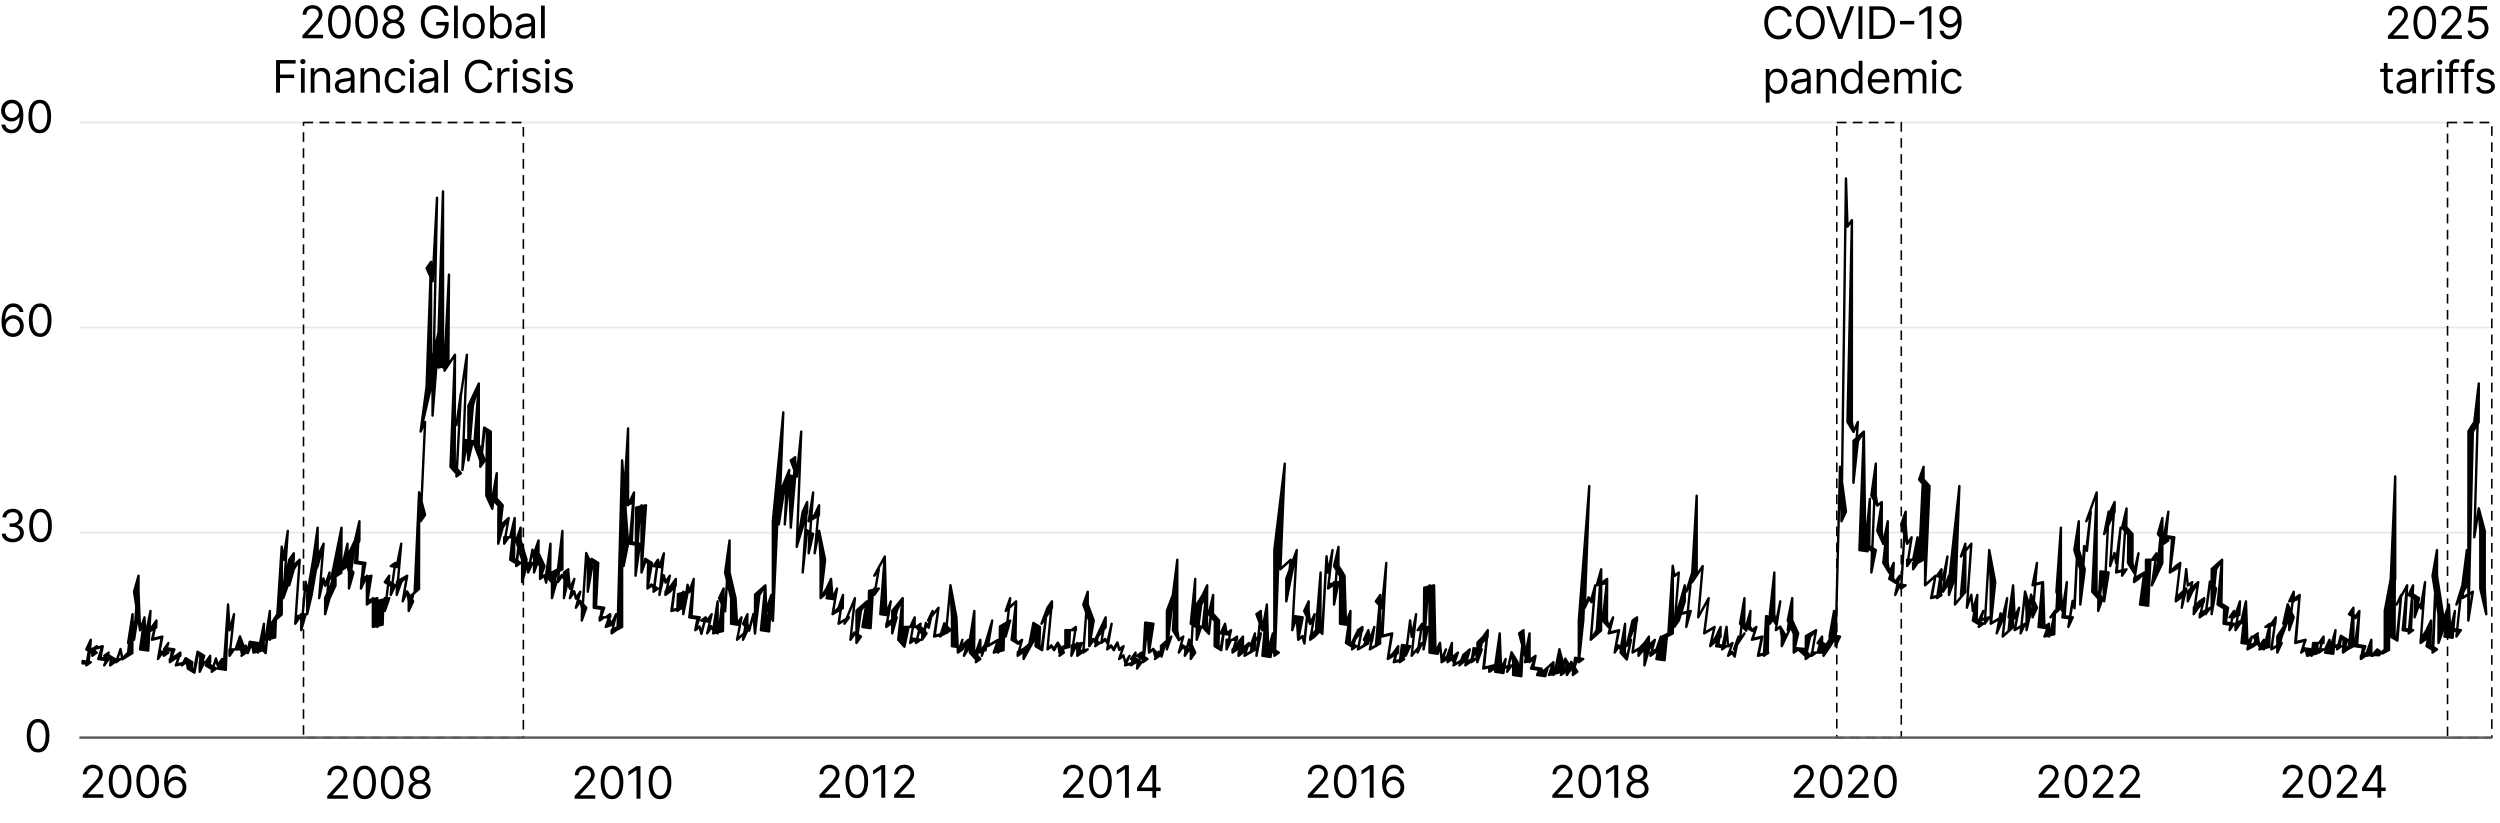 <?xml version="1.0" encoding="UTF-8"?><svg id="d" xmlns="http://www.w3.org/2000/svg" width="780" height="256.78" viewBox="0 0 780 256.78"><defs><style>.e{stroke:#e6e7e8;}.e,.f{stroke-width:.5px;}.e,.f,.g,.h{stroke-linejoin:round;}.e,.f,.h{fill:none;}.f{stroke-dasharray:3 2;}.f,.g{stroke:#000;}.g{stroke-linecap:round;}.g,.h{stroke-width:.75px;}.h{stroke:#58595b;}</style></defs><line class="e" x1="24.76" y1="166.17" x2="777.44" y2="166.17"/><line class="e" x1="24.76" y1="102.19" x2="777.44" y2="102.19"/><line class="e" x1="24.76" y1="38.22" x2="777.44" y2="38.22"/><path d="M7.29,35.94c0,3.62-1.41,5.65-3.7,5.65-1.71,0-2.92-1.09-3.16-2.71h1.21c.22.94.88,1.61,1.95,1.61,1.57,0,2.55-1.43,2.55-3.94h-.08c-.56.84-1.45,1.35-2.51,1.35-1.75,0-3.2-1.41-3.2-3.38s1.33-3.43,3.4-3.4c1.67.02,3.54,1.07,3.54,4.81ZM1.54,34.52c0,1.27.92,2.29,2.17,2.29s2.25-1.09,2.25-2.31-.94-2.29-2.21-2.29-2.21,1.03-2.21,2.31Z"/><path d="M8.87,36.35c0-3.3,1.31-5.23,3.54-5.23s3.54,1.93,3.54,5.23-1.29,5.23-3.54,5.23-3.54-1.91-3.54-5.23ZM14.76,36.35c0-2.65-.88-4.16-2.35-4.16s-2.35,1.51-2.35,4.16.87,4.14,2.35,4.14,2.35-1.49,2.35-4.14Z"/><path d="M.47,100.29c0-3.6,1.41-5.63,3.7-5.63,1.71,0,2.92,1.1,3.16,2.69h-1.21c-.23-.92-.88-1.59-1.95-1.59-1.58,0-2.54,1.44-2.55,3.92h.08c.56-.84,1.46-1.35,2.51-1.35,1.75,0,3.2,1.41,3.2,3.38s-1.34,3.45-3.4,3.42c-1.67-.02-3.54-1.07-3.54-4.83ZM6.22,101.7c0-1.26-.92-2.29-2.17-2.29s-2.24,1.09-2.25,2.31.93,2.31,2.21,2.31,2.21-1.03,2.21-2.33Z"/><path d="M9,99.89c0-3.3,1.31-5.23,3.54-5.23s3.54,1.93,3.54,5.23-1.29,5.23-3.54,5.23-3.54-1.91-3.54-5.23ZM14.89,99.89c0-2.65-.88-4.16-2.35-4.16s-2.35,1.51-2.35,4.16.87,4.14,2.35,4.14,2.35-1.49,2.35-4.14Z"/><path d="M.54,166.51h1.25c.07.98,1.01,1.59,2.19,1.59,1.31,0,2.25-.73,2.25-1.81s-.86-1.91-2.41-1.91h-.82v-1.09h.82c1.21,0,2.05-.7,2.05-1.77s-.73-1.71-1.85-1.71c-1.06,0-2.02.6-2.07,1.61H.76c.06-1.6,1.52-2.69,3.28-2.69,1.89,0,3.02,1.28,3.02,2.73,0,1.15-.64,1.99-1.67,2.31v.08c1.28.21,2.05,1.15,2.05,2.45,0,1.67-1.47,2.9-3.44,2.9s-3.39-1.08-3.46-2.69Z"/><path d="M9.11,163.96c0-3.3,1.31-5.23,3.54-5.23s3.54,1.93,3.54,5.23-1.29,5.23-3.54,5.23-3.54-1.91-3.54-5.23ZM15,163.96c0-2.65-.88-4.16-2.35-4.16s-2.35,1.51-2.35,4.16.87,4.14,2.35,4.14,2.35-1.49,2.35-4.14Z"/><path d="M8.34,229.54c0-3.3,1.31-5.23,3.54-5.23s3.54,1.93,3.54,5.23-1.29,5.23-3.54,5.23-3.54-1.91-3.54-5.23ZM14.23,229.54c0-2.65-.88-4.16-2.35-4.16s-2.35,1.51-2.35,4.16.87,4.14,2.35,4.14,2.35-1.49,2.35-4.14Z"/><path d="M94.37,11.03l3.36-3.68c1.18-1.29,1.73-1.98,1.73-2.93,0-1.07-.85-1.75-1.95-1.75-1.18,0-1.93.77-1.93,1.93h-1.17c0-1.79,1.36-3,3.14-3s3.06,1.25,3.06,2.83c0,1.13-.52,2-2.27,3.88l-2.29,2.45v.08h4.74v1.09h-6.43v-.9Z"/><path d="M102.35,6.83c0-3.3,1.31-5.23,3.54-5.23s3.54,1.93,3.54,5.23-1.29,5.23-3.54,5.23-3.54-1.91-3.54-5.23ZM108.24,6.83c0-2.65-.88-4.16-2.35-4.16s-2.35,1.51-2.35,4.16.87,4.14,2.35,4.14,2.35-1.49,2.35-4.14Z"/><path d="M110.82,6.83c0-3.3,1.31-5.23,3.54-5.23s3.54,1.93,3.54,5.23-1.29,5.23-3.54,5.23-3.54-1.91-3.54-5.23ZM116.71,6.83c0-2.65-.88-4.16-2.35-4.16s-2.35,1.51-2.35,4.16.87,4.14,2.35,4.14,2.35-1.49,2.35-4.14Z"/><path d="M119.31,9.22c0-1.29.85-2.38,1.97-2.59v-.06c-.98-.25-1.6-1.18-1.59-2.27-.01-1.55,1.29-2.71,3.08-2.71s3.07,1.15,3.08,2.71c0,1.08-.64,2.02-1.59,2.27v.06c1.1.2,1.96,1.3,1.97,2.59,0,1.66-1.43,2.85-3.46,2.85s-3.47-1.19-3.46-2.85ZM125.02,9.16c0-1.15-.96-1.97-2.25-1.97s-2.26.82-2.25,1.97c0,1.09.85,1.81,2.25,1.81s2.24-.72,2.25-1.81ZM124.66,4.38c0-1.03-.77-1.71-1.89-1.71s-1.9.68-1.89,1.71c0,1.05.78,1.75,1.89,1.75s1.88-.7,1.89-1.75Z"/><path d="M135.75,2.75c-1.81,0-3.26,1.43-3.26,4.08s1.45,4.08,3.34,4.08c1.73,0,2.93-1.15,2.96-2.98h-2.69v-1.09h3.88v1.09c0,2.52-1.73,4.14-4.16,4.14-2.71,0-4.54-2.01-4.54-5.23s1.85-5.23,4.46-5.23c2.15,0,3.8,1.35,4.18,3.32h-1.27c-.43-1.34-1.43-2.17-2.91-2.17Z"/><path d="M142.83,11.92h-1.17V1.74h1.17v10.19Z"/><path d="M144.34,8.14c0-2.39,1.39-3.96,3.46-3.96s3.46,1.57,3.46,3.96-1.39,3.94-3.46,3.94-3.46-1.57-3.46-3.94ZM150.09,8.14c0-1.53-.72-2.91-2.29-2.91s-2.29,1.37-2.29,2.91.72,2.88,2.29,2.88,2.29-1.35,2.29-2.88Z"/><path d="M152.93,1.74h1.17v3.76h.1c.26-.4.72-1.31,2.21-1.31,1.93,0,3.26,1.53,3.26,3.94s-1.33,3.96-3.24,3.96c-1.47,0-1.97-.92-2.23-1.33h-.14v1.17h-1.13V1.74ZM156.27,11.03c1.47,0,2.23-1.29,2.23-2.92s-.74-2.87-2.23-2.87-2.19,1.15-2.19,2.87.78,2.92,2.19,2.92Z"/><path d="M160.82,9.75c0-1.75,1.55-2.06,2.96-2.25,1.39-.18,1.97-.13,1.97-.7v-.04c0-.98-.53-1.55-1.61-1.55s-1.73.6-1.99,1.15l-1.11-.4c.6-1.39,1.91-1.79,3.06-1.79.98,0,2.83.28,2.83,2.71v5.03h-1.17v-1.03h-.06c-.24.5-.94,1.21-2.27,1.21-1.45,0-2.61-.86-2.61-2.35ZM165.75,9.16v-1.07c-.2.24-1.53.38-2.03.44-.92.12-1.73.4-1.73,1.29,0,.82.68,1.23,1.61,1.23,1.39,0,2.15-.94,2.15-1.89Z"/><path d="M169.97,11.92h-1.17V1.74h1.17v10.19Z"/><path d="M86.13,18.74h6.11v1.09h-4.88v3.44h4.42v1.09h-4.42v4.56h-1.23v-10.19Z"/><path d="M93.66,19.21c0-.44.38-.8.84-.8s.84.36.84.8-.38.8-.84.8-.84-.36-.84-.8ZM93.9,21.28h1.17v7.64h-1.17v-7.64Z"/><path d="M98.11,28.92h-1.17v-7.64h1.13v1.19h.1c.36-.78,1.07-1.29,2.23-1.29,1.55,0,2.59.94,2.59,2.89v4.85h-1.17v-4.78c0-1.2-.66-1.91-1.75-1.91s-1.95.76-1.95,2.09v4.6Z"/><path d="M104.5,26.75c0-1.75,1.55-2.06,2.96-2.25,1.39-.18,1.97-.13,1.97-.7v-.04c0-.98-.53-1.55-1.61-1.55s-1.73.6-1.99,1.15l-1.11-.4c.6-1.39,1.91-1.79,3.06-1.79.98,0,2.83.28,2.83,2.71v5.03h-1.17v-1.03h-.06c-.24.5-.94,1.21-2.27,1.21-1.45,0-2.61-.86-2.61-2.35ZM109.43,26.16v-1.07c-.2.24-1.53.38-2.03.44-.92.12-1.73.4-1.73,1.29,0,.82.68,1.23,1.61,1.23,1.39,0,2.15-.94,2.15-1.89Z"/><path d="M113.64,28.92h-1.17v-7.64h1.13v1.19h.1c.36-.78,1.07-1.29,2.23-1.29,1.55,0,2.59.94,2.59,2.89v4.85h-1.17v-4.78c0-1.2-.66-1.91-1.75-1.91s-1.95.76-1.95,2.09v4.6Z"/><path d="M120.02,25.14c0-2.33,1.37-3.96,3.44-3.96,1.61,0,2.83.96,3.02,2.39h-1.17c-.18-.7-.8-1.33-1.83-1.33-1.37,0-2.29,1.13-2.29,2.87s.9,2.92,2.29,2.92c.92,0,1.61-.5,1.83-1.33h1.17c-.2,1.35-1.31,2.39-3,2.39-2.15,0-3.46-1.65-3.46-3.94Z"/><path d="M127.68,19.21c0-.44.38-.8.84-.8s.84.36.84.8-.38.8-.84.8-.84-.36-.84-.8ZM127.92,21.28h1.17v7.64h-1.17v-7.64Z"/><path d="M130.6,26.75c0-1.75,1.55-2.06,2.96-2.25,1.39-.18,1.97-.13,1.97-.7v-.04c0-.98-.53-1.55-1.61-1.55s-1.73.6-1.99,1.15l-1.11-.4c.6-1.39,1.91-1.79,3.06-1.79.97,0,2.83.28,2.83,2.71v5.03h-1.17v-1.03h-.06c-.24.5-.94,1.21-2.27,1.21-1.45,0-2.61-.86-2.61-2.35ZM135.53,26.16v-1.07c-.2.24-1.53.38-2.03.44-.92.12-1.73.4-1.73,1.29,0,.82.68,1.23,1.61,1.23,1.39,0,2.15-.94,2.15-1.89Z"/><path d="M139.75,28.92h-1.17v-10.19h1.17v10.19Z"/><path d="M152.39,21.92c-.3-1.41-1.51-2.17-2.87-2.17-1.85,0-3.3,1.43-3.3,4.08s1.45,4.08,3.3,4.08c1.35,0,2.57-.76,2.87-2.17h1.23c-.38,2.09-2.05,3.32-4.1,3.32-2.61,0-4.5-2.01-4.5-5.23s1.89-5.23,4.5-5.23c2.05,0,3.72,1.23,4.1,3.32h-1.23Z"/><path d="M155.17,21.28h1.13v1.15h.08c.28-.76,1.07-1.27,1.99-1.27.17,0,.48,0,.62.02v1.19c-.08-.02-.4-.08-.72-.08-1.11,0-1.93.76-1.93,1.79v4.83h-1.17v-7.64Z"/><path d="M159.87,19.21c0-.44.38-.8.84-.8s.84.36.84.8-.38.8-.84.8-.84-.36-.84-.8ZM160.1,21.28h1.17v7.64h-1.17v-7.64Z"/><path d="M167.5,23.29c-.2-.53-.63-1.09-1.65-1.09-.94,0-1.63.48-1.63,1.13,0,.59.41.89,1.31,1.11l1.13.28c1.36.33,2.03,1,2.03,2.07,0,1.32-1.21,2.29-2.98,2.29-1.56,0-2.63-.69-2.9-1.99l1.11-.28c.21.82.81,1.23,1.77,1.23,1.09,0,1.79-.54,1.79-1.19,0-.53-.36-.9-1.13-1.07l-1.27-.3c-1.4-.33-2.03-1.03-2.03-2.09,0-1.29,1.19-2.21,2.81-2.21,1.51,0,2.34.73,2.71,1.81l-1.05.3Z"/><path d="M169.94,19.21c0-.44.38-.8.84-.8s.84.36.84.8-.38.8-.84.8-.84-.36-.84-.8ZM170.18,21.28h1.17v7.64h-1.17v-7.64Z"/><path d="M177.58,23.29c-.2-.53-.63-1.09-1.65-1.09-.94,0-1.63.48-1.63,1.13,0,.59.41.89,1.31,1.11l1.13.28c1.36.33,2.03,1,2.03,2.07,0,1.32-1.21,2.29-2.98,2.29-1.56,0-2.63-.69-2.9-1.99l1.11-.28c.21.82.81,1.23,1.77,1.23,1.09,0,1.79-.54,1.79-1.19,0-.53-.36-.9-1.13-1.07l-1.27-.3c-1.4-.33-2.03-1.03-2.03-2.09,0-1.29,1.19-2.21,2.81-2.21,1.51,0,2.34.73,2.71,1.81l-1.05.3Z"/><path d="M557.81,5.15c-.3-1.41-1.51-2.17-2.87-2.17-1.85,0-3.3,1.43-3.3,4.08s1.45,4.08,3.3,4.08c1.35,0,2.57-.76,2.87-2.17h1.23c-.38,2.09-2.05,3.32-4.1,3.32-2.61,0-4.5-2.01-4.5-5.23s1.89-5.23,4.5-5.23c2.05,0,3.72,1.23,4.1,3.32h-1.23Z"/><path d="M564.85,12.29c-2.61,0-4.5-2.01-4.5-5.23s1.89-5.23,4.5-5.23,4.5,2.01,4.5,5.23-1.89,5.23-4.5,5.23ZM564.85,2.98c-1.85,0-3.3,1.43-3.3,4.08s1.45,4.08,3.3,4.08,3.3-1.43,3.3-4.08-1.45-4.08-3.3-4.08Z"/><path d="M574.09,10.54h.12l3.02-8.58h1.29l-3.74,10.19h-1.27l-3.74-10.19h1.29l3.02,8.58Z"/><path d="M581.07,12.15h-1.23V1.97h1.23v10.19Z"/><path d="M583.25,12.15V1.97h3.28c2.96,0,4.71,1.91,4.71,5.07s-1.75,5.11-4.85,5.11h-3.14ZM586.32,11.06c2.53,0,3.74-1.53,3.74-4.02s-1.21-3.98-3.6-3.98h-1.97v8h1.83Z"/><path d="M597.25,7.61h-4.46v-1.09h4.46v1.09Z"/><path d="M602.6,12.15h-1.23V3.26h-.06l-2.49,1.65v-1.25l2.55-1.69h1.23v10.19Z"/><path d="M612.03,6.64c0,3.62-1.41,5.65-3.7,5.65-1.71,0-2.92-1.09-3.16-2.71h1.21c.22.94.88,1.61,1.95,1.61,1.57,0,2.55-1.43,2.55-3.94h-.08c-.56.84-1.45,1.35-2.51,1.35-1.75,0-3.2-1.41-3.2-3.38s1.33-3.43,3.4-3.4c1.67.02,3.54,1.07,3.54,4.81ZM606.28,5.23c0,1.27.92,2.29,2.17,2.29s2.25-1.09,2.25-2.31-.94-2.29-2.21-2.29-2.21,1.03-2.21,2.31Z"/><path d="M550.93,21.51h1.13v1.21h.14c.26-.4.72-1.31,2.21-1.31,1.93,0,3.26,1.53,3.26,3.94s-1.33,3.96-3.24,3.96c-1.47,0-1.97-.92-2.23-1.33h-.1v4.04h-1.17v-10.51ZM554.28,28.26c1.47,0,2.23-1.29,2.23-2.92s-.74-2.87-2.23-2.87-2.19,1.15-2.19,2.87.78,2.92,2.19,2.92Z"/><path d="M558.83,26.98c0-1.75,1.55-2.06,2.96-2.25,1.39-.18,1.97-.13,1.97-.7v-.04c0-.98-.53-1.55-1.61-1.55s-1.73.6-1.99,1.15l-1.11-.4c.6-1.39,1.91-1.79,3.06-1.79.97,0,2.83.28,2.83,2.71v5.03h-1.17v-1.03h-.06c-.24.5-.94,1.21-2.27,1.21-1.45,0-2.61-.86-2.61-2.35ZM563.76,26.39v-1.07c-.2.24-1.53.38-2.03.44-.92.12-1.73.4-1.73,1.29,0,.82.68,1.23,1.61,1.23,1.39,0,2.15-.94,2.15-1.89Z"/><path d="M567.97,29.15h-1.17v-7.64h1.13v1.19h.1c.36-.78,1.08-1.29,2.23-1.29,1.55,0,2.59.94,2.59,2.89v4.85h-1.17v-4.78c0-1.2-.66-1.91-1.75-1.91s-1.95.76-1.95,2.09v4.6Z"/><path d="M574.35,25.35c0-2.41,1.33-3.94,3.26-3.94,1.49,0,1.95.92,2.21,1.31h.1v-3.76h1.17v10.19h-1.13v-1.17h-.14c-.26.42-.76,1.33-2.23,1.33-1.91,0-3.24-1.53-3.24-3.96ZM579.95,25.33c0-1.71-.76-2.87-2.19-2.87s-2.23,1.25-2.23,2.87.76,2.92,2.23,2.92,2.19-1.19,2.19-2.92Z"/><path d="M582.76,25.39c0-2.35,1.37-3.98,3.44-3.98,1.59,0,3.28.98,3.28,3.82v.5h-5.55c.06,1.64,1.01,2.53,2.38,2.53.92,0,1.61-.4,1.91-1.19l1.13.32c-.36,1.15-1.49,1.93-3.04,1.93-2.21,0-3.56-1.57-3.56-3.92ZM588.3,24.72c0-1.29-.82-2.25-2.09-2.25-1.34,0-2.18,1.06-2.26,2.25h4.35Z"/><path d="M591,21.51h1.13v1.19h.1c.32-.82,1.05-1.29,2.05-1.29s1.67.48,2.05,1.29h.08c.39-.79,1.19-1.29,2.29-1.29,1.36,0,2.33.83,2.33,2.63v5.11h-1.17v-5.11c0-1.13-.72-1.57-1.55-1.57-1.07,0-1.69.73-1.69,1.71v4.97h-1.19v-5.23c0-.87-.62-1.45-1.51-1.45s-1.73.79-1.73,1.91v4.78h-1.17v-7.64Z"/><path d="M602.65,19.44c0-.44.38-.8.84-.8s.83.36.83.8-.38.8-.83.8-.84-.36-.84-.8ZM602.89,21.51h1.17v7.64h-1.17v-7.64Z"/><path d="M605.57,25.37c0-2.33,1.37-3.96,3.44-3.96,1.61,0,2.83.96,3.02,2.39h-1.17c-.18-.7-.8-1.33-1.83-1.33-1.37,0-2.29,1.13-2.29,2.87s.89,2.92,2.29,2.92c.92,0,1.61-.5,1.83-1.33h1.17c-.2,1.35-1.31,2.39-3,2.39-2.15,0-3.46-1.65-3.46-3.94Z"/><path d="M745.02,11.21l3.36-3.68c1.18-1.29,1.73-1.98,1.73-2.92,0-1.07-.85-1.75-1.95-1.75-1.18,0-1.93.77-1.93,1.93h-1.17c0-1.79,1.36-3,3.14-3s3.06,1.25,3.06,2.83c0,1.13-.52,2-2.27,3.88l-2.29,2.45v.08h4.74v1.09h-6.43v-.9Z"/><path d="M752.99,7.01c0-3.3,1.31-5.23,3.54-5.23s3.54,1.93,3.54,5.23-1.29,5.23-3.54,5.23-3.54-1.91-3.54-5.23ZM758.88,7.01c0-2.65-.88-4.16-2.35-4.16s-2.35,1.51-2.35,4.16.87,4.14,2.35,4.14,2.35-1.49,2.35-4.14Z"/><path d="M761.68,11.21l3.36-3.68c1.18-1.29,1.73-1.98,1.73-2.92,0-1.07-.85-1.75-1.95-1.75-1.18,0-1.93.77-1.93,1.93h-1.17c0-1.79,1.36-3,3.14-3s3.06,1.25,3.06,2.83c0,1.13-.52,2-2.27,3.88l-2.29,2.45v.08h4.74v1.09h-6.43v-.9Z"/><path d="M769.89,9.56h1.19c.09.92.92,1.59,1.97,1.59,1.25,0,2.17-.96,2.17-2.27s-.95-2.32-2.25-2.33c-.63,0-1.35.21-1.77.52l-1.15-.14.62-5.01h5.29v1.09h-4.26l-.36,3h.06c.42-.33,1.08-.58,1.77-.58,1.87,0,3.24,1.45,3.24,3.42s-1.42,3.38-3.36,3.38c-1.75,0-3.09-1.13-3.16-2.69Z"/><path d="M746.57,22.46h-1.63v4.46c0,1,.5,1.15,1.01,1.15.26,0,.42-.04.52-.06l.24,1.05c-.16.06-.44.14-.88.14-1,0-2.07-.64-2.07-1.97v-4.78h-1.15v-.99h1.15v-1.83h1.17v1.83h1.63v.99Z"/><path d="M747.7,26.94c0-1.75,1.55-2.06,2.96-2.25,1.39-.18,1.97-.13,1.97-.7v-.04c0-.98-.53-1.55-1.61-1.55s-1.73.6-1.99,1.15l-1.11-.4c.6-1.39,1.91-1.79,3.06-1.79.98,0,2.83.28,2.83,2.71v5.03h-1.17v-1.03h-.06c-.24.5-.93,1.21-2.27,1.21-1.45,0-2.61-.86-2.61-2.35ZM752.64,26.34v-1.07c-.2.24-1.53.38-2.03.44-.92.12-1.73.4-1.73,1.29,0,.82.68,1.23,1.61,1.23,1.39,0,2.15-.94,2.15-1.89Z"/><path d="M755.68,21.46h1.13v1.15h.08c.28-.76,1.07-1.27,1.99-1.27.17,0,.48.01.62.02v1.19c-.08-.02-.4-.08-.72-.08-1.11,0-1.93.76-1.93,1.79v4.83h-1.17v-7.64Z"/><path d="M760.37,19.39c0-.44.38-.8.83-.8s.84.36.84.8-.38.8-.84.8-.83-.36-.83-.8ZM760.61,21.46h1.17v7.64h-1.17v-7.64Z"/><path d="M767.05,22.46h-1.71v6.65h-1.17v-6.65h-1.23v-.99h1.23v-1.05c0-1.31,1.05-1.97,2.15-1.97.58,0,.93.12,1.11.2l-.34,1.02c-.12-.04-.32-.12-.66-.12-.78,0-1.09.4-1.09,1.15v.78h1.71v.99Z"/><path d="M771.82,22.46h-1.71v6.65h-1.17v-6.65h-1.23v-.99h1.23v-1.05c0-1.31,1.05-1.97,2.15-1.97.58,0,.94.12,1.12.2l-.34,1.02c-.12-.04-.32-.12-.66-.12-.78,0-1.09.4-1.09,1.15v.78h1.71v.99Z"/><path d="M777.23,23.47c-.2-.53-.63-1.09-1.65-1.09-.93,0-1.63.48-1.63,1.13,0,.59.41.89,1.31,1.11l1.13.28c1.36.33,2.03,1,2.03,2.07,0,1.32-1.21,2.29-2.98,2.29-1.56,0-2.63-.69-2.91-1.99l1.11-.28c.21.82.81,1.23,1.77,1.23,1.09,0,1.79-.54,1.79-1.19,0-.53-.36-.9-1.13-1.07l-1.27-.3c-1.4-.33-2.03-1.03-2.03-2.09,0-1.29,1.19-2.21,2.81-2.21,1.51,0,2.34.73,2.71,1.81l-1.05.3Z"/><path d="M25.82,248.01l3.36-3.68c1.18-1.29,1.73-1.98,1.73-2.93,0-1.07-.85-1.75-1.95-1.75-1.18,0-1.93.77-1.93,1.93h-1.17c0-1.79,1.36-3,3.14-3s3.06,1.25,3.06,2.83c0,1.13-.52,2-2.27,3.88l-2.29,2.45v.08h4.74v1.09h-6.43v-.9Z"/><path d="M33.93,243.81c0-3.3,1.31-5.23,3.54-5.23s3.54,1.93,3.54,5.23-1.29,5.23-3.54,5.23-3.54-1.91-3.54-5.23ZM39.82,243.81c0-2.65-.88-4.16-2.35-4.16s-2.35,1.51-2.35,4.16.87,4.14,2.35,4.14,2.35-1.49,2.35-4.14Z"/><path d="M42.54,243.81c0-3.3,1.31-5.23,3.54-5.23s3.54,1.93,3.54,5.23-1.29,5.23-3.54,5.23-3.54-1.91-3.54-5.23ZM48.43,243.81c0-2.65-.88-4.16-2.35-4.16s-2.35,1.51-2.35,4.16.87,4.14,2.35,4.14,2.35-1.49,2.35-4.14Z"/><path d="M51.21,244.21c0-3.6,1.41-5.63,3.7-5.63,1.71,0,2.92,1.1,3.16,2.69h-1.21c-.23-.92-.88-1.59-1.95-1.59-1.58,0-2.54,1.44-2.55,3.92h.08c.56-.84,1.46-1.35,2.51-1.35,1.75,0,3.2,1.41,3.2,3.38s-1.34,3.45-3.4,3.42c-1.67-.02-3.54-1.07-3.54-4.83ZM56.96,245.62c0-1.26-.92-2.29-2.17-2.29s-2.24,1.09-2.25,2.31.93,2.31,2.21,2.31,2.21-1.03,2.21-2.33Z"/><path d="M102.11,248.31l3.36-3.68c1.18-1.29,1.73-1.98,1.73-2.93,0-1.07-.85-1.75-1.95-1.75-1.18,0-1.93.77-1.93,1.93h-1.17c0-1.79,1.36-3,3.14-3s3.06,1.25,3.06,2.83c0,1.13-.52,2-2.27,3.88l-2.29,2.45v.08h4.74v1.09h-6.43v-.9Z"/><path d="M110.22,244.11c0-3.3,1.31-5.23,3.54-5.23s3.54,1.93,3.54,5.23-1.29,5.23-3.54,5.23-3.54-1.91-3.54-5.23ZM116.11,244.11c0-2.65-.88-4.16-2.35-4.16s-2.35,1.51-2.35,4.16.87,4.14,2.35,4.14,2.35-1.49,2.35-4.14Z"/><path d="M118.83,244.11c0-3.3,1.31-5.23,3.54-5.23s3.54,1.93,3.54,5.23-1.29,5.23-3.54,5.23-3.54-1.91-3.54-5.23ZM124.72,244.11c0-2.65-.88-4.16-2.35-4.16s-2.35,1.51-2.35,4.16.87,4.14,2.35,4.14,2.35-1.49,2.35-4.14Z"/><path d="M127.46,246.5c0-1.29.85-2.38,1.97-2.59v-.06c-.98-.25-1.6-1.18-1.59-2.27-.01-1.55,1.29-2.71,3.08-2.71s3.07,1.15,3.08,2.71c0,1.08-.64,2.02-1.59,2.27v.06c1.1.2,1.96,1.3,1.97,2.59,0,1.66-1.43,2.85-3.46,2.85s-3.47-1.19-3.46-2.85ZM133.17,246.44c0-1.15-.96-1.97-2.25-1.97s-2.26.82-2.25,1.97c0,1.09.85,1.81,2.25,1.81s2.24-.72,2.25-1.81ZM132.81,241.67c0-1.03-.77-1.71-1.89-1.71s-1.9.68-1.89,1.71c0,1.05.78,1.75,1.89,1.75s1.88-.7,1.89-1.75Z"/><path d="M179.3,248.31l3.36-3.68c1.18-1.29,1.73-1.98,1.73-2.93,0-1.07-.85-1.75-1.95-1.75-1.18,0-1.93.77-1.93,1.93h-1.17c0-1.79,1.36-3,3.14-3s3.06,1.25,3.06,2.83c0,1.13-.52,2-2.27,3.88l-2.29,2.45v.08h4.74v1.09h-6.43v-.9Z"/><path d="M187.41,244.11c0-3.3,1.31-5.23,3.54-5.23s3.54,1.93,3.54,5.23-1.29,5.23-3.54,5.23-3.54-1.91-3.54-5.23ZM193.3,244.11c0-2.65-.88-4.16-2.35-4.16s-2.35,1.51-2.35,4.16.87,4.14,2.35,4.14,2.35-1.49,2.35-4.14Z"/><path d="M199.82,249.21h-1.23v-8.89h-.06l-2.49,1.65v-1.25l2.55-1.69h1.23v10.19Z"/><path d="M202.38,244.11c0-3.3,1.31-5.23,3.54-5.23s3.54,1.93,3.54,5.23-1.29,5.23-3.54,5.23-3.54-1.91-3.54-5.23ZM208.27,244.11c0-2.65-.88-4.16-2.35-4.16s-2.35,1.51-2.35,4.16.87,4.14,2.35,4.14,2.35-1.49,2.35-4.14Z"/><path d="M255.67,248.01l3.36-3.68c1.18-1.29,1.73-1.98,1.73-2.93,0-1.07-.85-1.75-1.95-1.75-1.18,0-1.93.77-1.93,1.93h-1.17c0-1.79,1.36-3,3.14-3s3.06,1.25,3.06,2.83c0,1.13-.52,2-2.27,3.88l-2.29,2.45v.08h4.74v1.09h-6.43v-.9Z"/><path d="M263.78,243.81c0-3.3,1.31-5.23,3.54-5.23s3.54,1.93,3.54,5.23-1.29,5.23-3.54,5.23-3.54-1.91-3.54-5.23ZM269.67,243.81c0-2.65-.88-4.16-2.35-4.16s-2.35,1.51-2.35,4.16.87,4.14,2.35,4.14,2.35-1.49,2.35-4.14Z"/><path d="M276.19,248.9h-1.23v-8.89h-.06l-2.49,1.65v-1.25l2.55-1.69h1.23v10.19Z"/><path d="M278.97,248.01l3.36-3.68c1.18-1.29,1.73-1.98,1.73-2.93,0-1.07-.85-1.75-1.95-1.75-1.18,0-1.93.77-1.93,1.93h-1.17c0-1.79,1.36-3,3.14-3s3.06,1.25,3.06,2.83c0,1.13-.52,2-2.27,3.88l-2.29,2.45v.08h4.74v1.09h-6.43v-.9Z"/><path d="M331.69,248.01l3.36-3.68c1.18-1.29,1.73-1.98,1.73-2.93,0-1.07-.85-1.75-1.95-1.75-1.18,0-1.93.77-1.93,1.93h-1.17c0-1.79,1.36-3,3.14-3s3.06,1.25,3.06,2.83c0,1.13-.52,2-2.27,3.88l-2.29,2.45v.08h4.74v1.09h-6.43v-.9Z"/><path d="M339.8,243.81c0-3.3,1.31-5.23,3.54-5.23s3.54,1.93,3.54,5.23-1.29,5.23-3.54,5.23-3.54-1.91-3.54-5.23ZM345.69,243.81c0-2.65-.88-4.16-2.35-4.16s-2.35,1.51-2.35,4.16.87,4.14,2.35,4.14,2.35-1.49,2.35-4.14Z"/><path d="M352.21,248.9h-1.23v-8.89h-.06l-2.49,1.65v-1.25l2.55-1.69h1.23v10.19Z"/><path d="M354.75,245.8l4.48-7.08h1.49v7h1.39v1.09h-1.39v2.09h-1.17v-2.09h-4.79v-1.01ZM359.55,240.29h-.08l-3.38,5.35v.08h3.46v-5.43Z"/><path d="M408.05,248.01l3.36-3.68c1.18-1.29,1.73-1.98,1.73-2.93,0-1.07-.85-1.75-1.95-1.75-1.18,0-1.93.77-1.93,1.93h-1.17c0-1.79,1.36-3,3.14-3s3.06,1.25,3.06,2.83c0,1.13-.52,2-2.27,3.88l-2.29,2.45v.08h4.74v1.09h-6.43v-.9Z"/><path d="M416.16,243.81c0-3.3,1.31-5.23,3.54-5.23s3.54,1.93,3.54,5.23-1.29,5.23-3.54,5.23-3.54-1.91-3.54-5.23ZM422.05,243.81c0-2.65-.88-4.16-2.35-4.16s-2.35,1.51-2.35,4.16.87,4.14,2.35,4.14,2.35-1.49,2.35-4.14Z"/><path d="M428.57,248.9h-1.23v-8.89h-.06l-2.49,1.65v-1.25l2.55-1.69h1.23v10.19Z"/><path d="M431.2,244.21c0-3.6,1.41-5.63,3.7-5.63,1.71,0,2.92,1.1,3.16,2.69h-1.21c-.23-.92-.88-1.59-1.95-1.59-1.58,0-2.54,1.44-2.55,3.92h.08c.56-.84,1.46-1.35,2.51-1.35,1.75,0,3.2,1.41,3.2,3.38s-1.34,3.45-3.4,3.42c-1.67-.02-3.54-1.07-3.54-4.83ZM436.95,245.62c0-1.26-.92-2.29-2.17-2.29s-2.24,1.09-2.25,2.31.93,2.31,2.21,2.31,2.21-1.03,2.21-2.33Z"/><path d="M484.34,248.01l3.36-3.68c1.18-1.29,1.73-1.98,1.73-2.93,0-1.07-.85-1.75-1.95-1.75-1.18,0-1.93.77-1.93,1.93h-1.17c0-1.79,1.36-3,3.14-3s3.06,1.25,3.06,2.83c0,1.13-.52,2-2.27,3.88l-2.29,2.45v.08h4.74v1.09h-6.43v-.9Z"/><path d="M492.46,243.81c0-3.3,1.31-5.23,3.54-5.23s3.54,1.93,3.54,5.23-1.29,5.23-3.54,5.23-3.54-1.91-3.54-5.23ZM498.35,243.81c0-2.65-.88-4.16-2.35-4.16s-2.35,1.51-2.35,4.16.87,4.14,2.35,4.14,2.35-1.49,2.35-4.14Z"/><path d="M504.87,248.9h-1.23v-8.89h-.06l-2.49,1.65v-1.25l2.55-1.69h1.23v10.19Z"/><path d="M507.45,246.2c0-1.29.85-2.38,1.97-2.59v-.06c-.98-.25-1.6-1.18-1.59-2.27-.01-1.55,1.29-2.71,3.08-2.71s3.07,1.15,3.08,2.71c0,1.08-.64,2.02-1.59,2.27v.06c1.1.2,1.96,1.3,1.97,2.59,0,1.66-1.43,2.85-3.46,2.85s-3.47-1.19-3.46-2.85ZM513.16,246.14c0-1.15-.96-1.97-2.25-1.97s-2.26.82-2.25,1.97c0,1.09.85,1.81,2.25,1.81s2.24-.72,2.25-1.81ZM512.8,241.36c0-1.03-.77-1.71-1.89-1.71s-1.9.68-1.89,1.71c0,1.05.78,1.75,1.89,1.75s1.88-.7,1.89-1.75Z"/><path d="M559.67,248.01l3.36-3.68c1.18-1.29,1.73-1.98,1.73-2.93,0-1.07-.85-1.75-1.95-1.75-1.18,0-1.93.77-1.93,1.93h-1.17c0-1.79,1.36-3,3.14-3s3.06,1.25,3.06,2.83c0,1.13-.52,2-2.27,3.88l-2.29,2.45v.08h4.74v1.09h-6.43v-.9Z"/><path d="M567.78,243.81c0-3.3,1.31-5.23,3.54-5.23s3.54,1.93,3.54,5.23-1.29,5.23-3.54,5.23-3.54-1.91-3.54-5.23ZM573.67,243.81c0-2.65-.88-4.16-2.35-4.16s-2.35,1.51-2.35,4.16.87,4.14,2.35,4.14,2.35-1.49,2.35-4.14Z"/><path d="M576.61,248.01l3.36-3.68c1.18-1.29,1.73-1.98,1.73-2.93,0-1.07-.85-1.75-1.95-1.75-1.18,0-1.93.77-1.93,1.93h-1.17c0-1.79,1.36-3,3.14-3s3.06,1.25,3.06,2.83c0,1.13-.52,2-2.27,3.88l-2.29,2.45v.08h4.74v1.09h-6.43v-.9Z"/><path d="M584.72,243.81c0-3.3,1.31-5.23,3.54-5.23s3.54,1.93,3.54,5.23-1.29,5.23-3.54,5.23-3.54-1.91-3.54-5.23ZM590.61,243.81c0-2.65-.88-4.16-2.35-4.16s-2.35,1.51-2.35,4.16.87,4.14,2.35,4.14,2.35-1.49,2.35-4.14Z"/><path d="M636.04,248.01l3.36-3.68c1.18-1.29,1.73-1.98,1.73-2.93,0-1.07-.85-1.75-1.95-1.75-1.18,0-1.93.77-1.93,1.93h-1.17c0-1.79,1.36-3,3.14-3s3.06,1.25,3.06,2.83c0,1.13-.52,2-2.27,3.88l-2.29,2.45v.08h4.74v1.09h-6.43v-.9Z"/><path d="M644.15,243.81c0-3.3,1.31-5.23,3.54-5.23s3.54,1.93,3.54,5.23-1.29,5.23-3.54,5.23-3.54-1.91-3.54-5.23ZM650.04,243.81c0-2.65-.88-4.16-2.35-4.16s-2.35,1.51-2.35,4.16.87,4.14,2.35,4.14,2.35-1.49,2.35-4.14Z"/><path d="M652.98,248.01l3.36-3.68c1.18-1.29,1.73-1.98,1.73-2.93,0-1.07-.85-1.75-1.95-1.75-1.18,0-1.93.77-1.93,1.93h-1.17c0-1.79,1.36-3,3.14-3s3.06,1.25,3.06,2.83c0,1.13-.52,2-2.27,3.88l-2.29,2.45v.08h4.74v1.09h-6.43v-.9Z"/><path d="M661.31,248.01l3.36-3.68c1.18-1.29,1.73-1.98,1.73-2.93,0-1.07-.85-1.75-1.95-1.75-1.18,0-1.93.77-1.93,1.93h-1.17c0-1.79,1.36-3,3.14-3s3.06,1.25,3.06,2.83c0,1.13-.52,2-2.27,3.88l-2.29,2.45v.08h4.74v1.09h-6.43v-.9Z"/><path d="M712.16,248.01l3.36-3.68c1.18-1.29,1.73-1.98,1.73-2.93,0-1.07-.85-1.75-1.95-1.75-1.18,0-1.93.77-1.93,1.93h-1.17c0-1.79,1.36-3,3.14-3s3.06,1.25,3.06,2.83c0,1.13-.52,2-2.27,3.88l-2.29,2.45v.08h4.74v1.09h-6.43v-.9Z"/><path d="M720.27,243.81c0-3.3,1.31-5.23,3.54-5.23s3.54,1.93,3.54,5.23-1.29,5.23-3.54,5.23-3.54-1.91-3.54-5.23ZM726.16,243.81c0-2.65-.88-4.16-2.35-4.16s-2.35,1.51-2.35,4.16.87,4.14,2.35,4.14,2.35-1.49,2.35-4.14Z"/><path d="M729.1,248.01l3.36-3.68c1.18-1.29,1.73-1.98,1.73-2.93,0-1.07-.85-1.75-1.95-1.75-1.18,0-1.93.77-1.93,1.93h-1.17c0-1.79,1.36-3,3.14-3s3.06,1.25,3.06,2.83c0,1.13-.52,2-2.27,3.88l-2.29,2.45v.08h4.74v1.09h-6.43v-.9Z"/><path d="M736.97,245.8l4.48-7.08h1.49v7h1.39v1.09h-1.39v2.09h-1.17v-2.09h-4.8v-1.01ZM741.77,240.29h-.08l-3.38,5.35v.08h3.46v-5.43Z"/><rect class="f" x="763.63" y="38.22" width="13.82" height="191.92"/><rect class="f" x="94.69" y="38.22" width="68.6" height="191.92"/><rect class="f" x="573.08" y="38.22" width="20.12" height="191.92"/><line class="h" x1="24.76" y1="230.14" x2="777.44" y2="230.14"/><polygon class="g" points="25.76 206.98 27.62 206.98 28.32 199.61 26.92 202.61 28.99 203.87 30.18 201.61 28.79 202.61 31.84 201.87 30.65 205.61 33.21 205.98 32.51 207.6 33.91 203.61 32.51 204.61 34.58 205.87 34.37 207.6 35.77 206.61 36.24 205.61 36.24 206.61 37.63 202.61 38.14 205.72 41.29 203.78 41.36 191.62 39.96 200.61 43.22 190.65 41.82 199.61 43.22 179.62 41.82 184.62 43.69 196.64 45.08 192.61 43.69 202.61 46.25 202.98 46.95 190.62 45.55 197.61 48.74 195.78 48.81 193.61 47.41 199.61 50.47 198.88 49.28 205.61 50.67 203.61 51.14 204.61 52.54 200.61 51.14 202.61 53.7 202.98 53 206.61 54.4 205.61 56.26 204.61 56.26 203.61 54.86 207.6 57.92 206.87 58.12 205.61 58.59 208.6 60.66 209.87 61.85 203.61 62.52 204.87 62.31 209.6 63.71 206.61 65.57 206.61 65.57 204.61 64.18 207.6 66.24 208.87 67.44 205.61 67.98 207.77 69.3 205.61 67.9 208.6 70.46 208.98 71.16 188.62 71.63 196.66 73.02 191.62 71.63 204.61 73.02 202.61 74.89 202.61 74.89 198.61 75.37 203.68 76.75 201.61 77.29 203.78 78.61 200.61 79.08 203.61 82.13 202.87 82.34 194.61 80.94 201.61 82.88 203.78 84.2 190.62 82.8 199.61 85.86 198.88 86.06 193.61 84.67 194.61 87.89 191.73 87.93 170.63 88.41 174.72 89.79 165.63 88.39 186.62 89.79 182.62 91.65 174.67 91.65 172.63 90.25 182.62 91.65 177.62 93.48 174.74 92.12 194.61 93.51 192.61 93.98 191.62 93.98 196.61 95.38 181.62 95.88 184.74 97.24 178.62 95.84 191.62 97.24 185.62 99.1 174.66 99.1 164.63 97.7 179.62 99.1 176.62 100.96 169.68 99.57 186.62 100.96 180.62 101.5 182.79 102.83 178.62 101.43 191.62 102.83 186.62 104.67 182.71 104.69 176.62 103.29 180.62 106.48 178.79 106.55 164.63 105.15 179.62 108.39 175.72 108.41 169.63 107.02 177.62 108.41 176.62 108.95 178.79 108.88 183.62 110.28 172.63 112.12 168.72 112.14 162.63 110.74 175.63 113.3 176 112.61 183.62 114 180.62 114.47 179.62 114.47 188.62 115.87 187.62 116.33 186.62 116.33 195.61 119.39 194.88 119.59 187.62 120.06 186.62 120.06 190.62 121.45 179.62 120.06 181.62 122.12 182.89 121.92 185.62 123.32 175.63 121.92 176.62 124.48 177 125.18 169.63 123.78 185.62 125.18 181.62 126.97 179.79 125.64 187.62 127.04 184.62 127.54 187.74 127.51 190.62 128.9 185.62 127.51 186.62 130.73 183.74 130.77 153.64 131.24 160.69 131.23 162.63 132.63 131.65 131.23 134.65 134.49 120.69 134.49 81.69 133.09 83.68 134.98 87.77 136.35 61.7 134.96 129.66 136.35 111.67 138.21 103.72 138.22 59.7 136.82 114.66 139.88 113.93 140.08 85.68 138.68 115.66 141.93 110.74 140.55 145.64 142.48 147.81 143.8 122.66 142.41 132.65 145.67 110.68 144.27 146.64 145.67 137.65 146.13 143.65 147.53 126.66 149.39 119.71 148 138.65 149.87 143.72 149.86 145.64 151.26 133.65 151.93 134.92 151.72 154.64 153.6 158.73 154.98 147.64 153.58 155.64 155.52 157.8 155.45 169.63 156.84 164.63 158.67 161.75 157.31 169.63 158.71 167.63 160.57 167.63 160.57 161.63 159.17 174.63 161.24 175.89 162.43 164.63 161.03 168.63 162.91 174.69 162.9 181.62 164.29 176.62 164.76 175.63 164.76 178.62 166.16 171.63 166.66 174.74 166.62 178.62 168.02 168.63 166.62 172.63 168.51 176.72 168.49 180.62 169.88 179.62 170.42 181.79 171.74 169.63 170.35 179.62 172.28 181.79 172.21 186.62 173.61 178.62 175.47 177.62 175.47 165.63 174.07 181.62 175.47 179.62 176.14 180.89 175.94 186.62 177.33 177.62 175.94 178.62 177.81 183.69 179.2 180.62 177.8 186.62 179.2 184.62 179.73 186.79 181.06 184.62 179.66 189.62 181.06 187.62 181.6 189.78 181.52 193.61 182.92 172.63 183.41 176.72 183.39 184.62 184.78 174.63 185.45 175.89 185.25 189.62 187.81 189.99 187.11 193.61 188.51 192.61 190.37 192.61 190.37 191.62 188.97 195.61 191.04 194.88 192.23 191.62 190.84 197.61 192.23 196.61 194.1 195.61 194.1 143.65 194.56 169.64 194.56 176.62 195.96 133.65 194.56 157.64 197.62 156.9 197.82 153.64 196.42 169.63 198.99 170 198.29 179.62 199.68 158.64 200.15 157.64 200.15 178.62 201.55 174.63 202.22 175.89 202.01 183.62 203.41 182.62 204.08 183.89 205.27 174.63 203.88 176.62 206.44 177 207.14 172.63 205.74 185.62 207.14 179.62 207.67 181.79 209 179.62 207.6 185.62 209 184.62 210.79 182.79 210.86 180.62 209.46 190.62 212.52 189.88 212.72 185.62 213.19 184.62 213.19 191.62 214.59 182.62 215.13 184.79 216.45 180.62 215.05 192.61 217.61 192.99 216.91 196.61 218.31 195.61 218.85 197.78 220.17 192.61 218.78 193.61 221.34 193.99 222.04 191.62 220.64 197.61 222.04 195.61 222.71 196.88 223.9 187.62 222.5 197.61 225.56 196.88 225.76 183.62 224.36 186.62 226.25 190.71 227.62 168.63 226.23 178.62 228.1 186.66 228.09 194.61 230.65 194.99 231.35 192.61 229.95 199.61 233.18 196.73 231.82 199.61 233.21 191.62 231.82 194.61 233.75 196.78 235.07 191.62 235.55 197.67 236.94 185.62 238.76 182.74 237.4 196.61 239.96 196.99 240.66 185.62 239.27 189.62 241.15 193.7 242.53 162.63 244.39 128.67 242.99 163.63 244.39 154.64 246.25 146.69 244.85 163.63 246.25 148.64 246.72 164.63 248.11 142.65 246.72 143.65 248.59 148.72 249.98 134.65 248.58 170.63 251.84 159.67 251.84 156.64 250.44 178.62 251.84 165.63 252.51 166.9 252.3 172.63 253.7 153.64 252.3 162.63 255.49 160.8 255.56 157.64 254.17 172.63 255.56 165.63 256.03 174.67 256.03 186.62 259.25 183.74 259.29 180.62 257.89 186.62 260.45 186.99 261.15 183.62 259.75 191.62 262.94 189.78 263.01 185.62 261.62 194.61 264.8 192.78 263.48 194.61 266.73 186.66 265.34 199.61 266.74 197.61 267.41 198.88 267.21 200.61 268.6 190.62 270.43 187.74 269.07 195.61 271.63 195.99 272.33 184.62 272.79 183.62 272.79 185.62 274.19 177.62 272.79 179.62 276.04 173.69 274.66 191.62 277.22 191.99 277.92 187.62 276.52 195.61 277.92 194.61 279.7 192.78 278.38 197.61 279.78 190.62 281.62 186.71 280.24 199.61 282.18 201.78 283.5 195.61 285.37 195.61 285.37 192.61 283.97 200.61 285.37 199.61 285.83 200.61 287.23 194.61 285.83 195.61 287.77 197.78 287.69 199.61 289.09 194.61 289.76 195.88 290.95 190.62 289.56 193.61 292.8 189.71 291.42 198.61 294.48 197.88 294.68 194.61 295.22 196.78 296.54 182.62 297.01 192.65 297.01 201.61 299.57 201.98 300.27 199.61 298.87 203.61 300.27 202.61 302.09 199.73 300.73 204.61 303.98 199.68 303.99 190.62 302.6 203.61 304.53 205.77 305.86 199.61 304.46 203.61 307.51 202.87 307.72 200.61 306.32 204.61 309.58 193.65 308.18 201.61 311.37 199.78 310.05 203.61 313.1 202.87 313.31 195.61 315.09 193.78 313.77 198.61 315.17 186.62 313.77 190.62 317 187.74 315.63 199.61 317.7 200.87 318.89 199.61 317.5 204.61 318.89 203.61 320.68 201.78 319.36 205.61 322.58 199.73 322.62 194.61 323.29 195.88 323.09 201.61 325.15 202.87 326.34 192.61 324.95 194.61 328.19 189.69 328.21 187.62 326.81 202.61 328.21 201.61 328.88 202.87 330.07 200.61 330.57 203.73 331.93 201.61 330.54 202.61 333.59 201.87 333.8 196.61 335.66 196.61 335.66 195.61 334.26 204.61 335.66 201.61 336.12 200.61 336.12 204.61 337.52 203.61 337.99 202.61 337.99 203.61 339.38 184.62 337.99 188.62 339.86 193.69 339.85 201.61 341.25 199.61 341.92 200.87 343.11 196.61 341.71 199.61 344.95 195.7 344.97 192.61 343.57 200.61 344.97 199.61 345.64 200.87 346.83 194.61 345.44 202.61 346.83 201.61 347.5 202.87 348.7 200.61 349.24 202.78 350.56 201.61 349.16 205.61 350.56 204.61 351.1 206.77 352.42 204.61 351.02 207.6 354.08 206.87 354.28 203.61 352.89 205.61 354.95 206.87 354.75 208.6 356.15 203.61 354.75 204.61 356.82 205.87 358.01 194.61 358.48 203.61 359.87 202.61 360.41 204.77 361.73 203.61 362.41 204.87 363.6 200.61 362.2 201.61 365.42 198.73 364.06 202.61 365.46 190.62 367.31 185.69 367.32 174.63 365.93 196.61 367.82 199.73 369.19 198.61 367.79 203.61 369.19 201.61 369.86 202.87 369.65 204.61 371.05 199.61 371.53 203.7 371.51 205.61 372.91 180.62 371.51 194.61 373.58 195.88 373.38 199.61 374.77 188.62 376.6 185.74 376.64 182.62 375.24 195.61 377.18 197.78 378.5 185.62 377.1 191.62 379.04 193.78 378.96 201.61 381.03 202.87 382.22 194.61 380.83 197.61 383.39 197.99 384.09 196.61 382.69 202.61 384.09 199.61 385.95 199.61 385.95 198.61 384.55 203.61 385.95 202.61 387.81 202.61 387.81 198.61 386.42 204.61 387.81 203.61 389.64 200.73 388.28 204.61 391.46 202.78 391.54 197.61 390.14 201.61 393.38 197.7 392 204.61 393.4 190.62 392 191.62 393.88 196.69 395.26 188.62 393.87 204.61 396.43 204.98 397.13 197.61 395.73 202.61 397.8 203.87 398.99 171.63 400.85 144.66 399.45 177.62 402.68 174.74 401.32 187.62 402.71 180.62 404.57 171.67 403.18 196.61 404.58 192.61 405.04 199.61 406.44 198.61 406.98 200.78 408.3 187.62 406.9 190.62 408.79 194.7 410.16 191.62 408.77 199.61 410.16 198.61 411.95 196.78 412.03 178.62 410.63 195.61 412.57 197.78 413.89 173.63 414.37 178.7 415.75 171.63 414.35 183.62 415.75 182.62 416.22 181.62 416.22 188.62 417.61 170.63 416.22 176.62 418.12 179.74 418.08 194.61 420.64 194.99 421.34 190.62 419.94 200.61 422.01 201.87 423.2 197.61 421.81 200.61 425.04 196.7 425.07 195.61 423.67 202.61 426.85 200.78 426.93 196.61 425.53 199.61 428.09 199.98 428.79 195.61 427.39 202.61 430.58 200.78 430.65 185.62 429.26 187.62 431.19 189.78 432.52 175.63 431.12 198.61 434.17 197.88 432.98 205.61 436.17 203.78 436.24 201.61 434.84 206.61 437.9 205.87 438.1 201.61 438.57 204.61 439.97 193.61 440.45 198.68 441.83 191.62 440.43 204.61 443.67 200.7 442.29 203.61 443.69 194.61 442.29 196.61 445.35 195.88 444.16 202.61 445.55 183.62 446.02 182.62 446.02 203.61 448.58 203.98 449.28 200.61 449.76 205.68 451.14 202.61 449.75 206.61 452.93 204.77 453 200.61 451.61 206.61 453 205.61 453.68 206.87 454.87 203.61 453.47 207.6 456.66 205.77 456.73 204.61 455.33 207.6 457.4 205.87 458.59 202.61 457.2 207.6 458.59 206.61 459.06 205.61 459.06 206.61 460.46 202.61 460.92 206.61 462.32 200.61 464.11 198.78 464.18 196.61 462.78 208.6 465.84 207.87 464.65 209.6 467.91 207.6 467.91 197.61 466.51 209.6 469.07 209.98 469.77 205.61 468.37 208.6 471.43 207.87 470.23 209.6 471.63 203.61 472.13 206.72 472.1 210.6 474.66 210.98 475.36 196.61 473.96 197.61 475.83 204.66 477.22 197.61 475.82 206.61 478.88 205.87 479.08 204.61 477.68 208.6 480.25 208.98 479.55 210.6 482.11 210.98 482.81 208.6 481.41 209.6 484.63 206.72 483.27 210.6 486.33 209.87 486.53 202.61 487.01 209.66 488.4 205.61 488.9 208.72 488.86 210.6 490.26 206.61 490.76 209.72 492.12 205.61 492.59 206.61 493.98 193.61 495.85 151.65 494.45 189.62 495.85 186.62 496.52 187.88 497.71 182.62 496.31 199.61 499.54 196.73 499.57 177.62 498.17 182.62 501.23 181.89 501.43 180.62 500.04 193.61 501.97 195.78 503.3 192.61 501.9 197.61 504.95 196.88 503.76 203.61 505.16 201.61 505.83 202.87 507.02 194.61 505.62 203.61 507.56 205.77 508.88 199.61 507.49 201.61 510.74 193.66 510.75 192.61 509.35 203.61 512.54 201.78 511.21 204.61 514.4 200.78 514.47 198.61 513.08 207.6 514.47 202.61 516.3 199.73 514.94 204.61 516.33 203.61 518.2 202.61 518.2 198.61 516.8 205.61 519.36 205.98 520.06 198.61 521.92 197.61 521.92 176.62 522.42 179.74 523.79 178.62 522.39 195.61 523.79 193.61 525.64 187.68 525.65 182.62 524.25 191.62 527.31 190.88 526.11 195.61 527.51 181.62 526.11 184.62 529.36 178.69 529.37 154.64 527.98 181.62 531.22 176.7 529.84 192.61 533.09 186.68 531.7 197.61 534.89 195.78 533.56 201.61 536.79 198.73 536.82 195.61 535.43 201.61 537.99 201.98 538.69 195.61 539.16 201.67 540.55 200.61 539.15 204.61 540.55 203.61 541.22 204.87 542.41 198.61 541.02 202.61 544.26 197.68 542.88 199.61 544.27 186.62 542.88 194.61 544.81 196.78 546.14 190.62 544.74 195.61 546.81 196.88 548 195.61 546.6 199.61 549.66 198.88 548.47 204.61 551.52 203.87 551.73 192.61 552.19 194.61 553.59 178.62 552.19 191.62 554.09 194.73 555.45 187.62 554.05 196.61 555.45 195.61 555.95 198.73 555.92 201.61 559.17 194.67 557.78 196.61 559.18 186.62 557.78 193.61 559.66 197.7 559.64 203.61 561.04 202.61 563.44 204.77 564.76 198.61 566.55 196.78 565.23 204.61 566.63 203.61 568.49 203.61 568.49 198.61 567.09 200.61 569.16 201.87 568.95 204.61 570.35 202.61 572.18 199.73 572.21 190.62 570.82 198.61 573.38 198.99 572.68 201.61 574.08 145.64 574.54 159.66 574.54 162.63 575.94 55.7 576.41 70.72 577.8 68.69 576.41 131.65 578.3 134.77 579.66 131.65 578.27 150.64 579.66 137.65 581.49 134.77 580.13 171.63 582.69 172 583.39 155.64 581.99 170.63 584.06 171.89 583.86 178.62 585.25 144.65 583.86 154.64 585.75 157.76 587.12 156.64 585.72 165.63 587.6 169.72 588.98 162.63 587.58 175.63 589.48 178.74 590.84 175.63 589.44 180.62 591.51 181.89 592.7 179.62 591.31 185.62 592.7 182.62 593.17 183.62 594.57 159.64 593.17 163.63 595.04 169.69 596.43 167.63 595.03 176.62 596.43 174.63 598.29 174.63 598.29 167.63 596.89 177.62 598.29 175.63 600.15 174.63 600.15 145.64 598.76 149.64 600.69 151.81 600.62 182.62 603.84 179.74 602.48 186.62 605.54 185.88 605.74 177.62 604.35 179.62 606.41 180.89 607.6 173.63 606.21 184.62 609.45 179.7 609.47 178.62 608.07 185.62 609.47 181.62 611.33 151.65 609.93 188.62 613.17 184.71 613.19 169.63 611.8 173.63 615.03 169.72 613.66 189.62 615.06 185.62 615.53 190.69 616.92 185.62 615.52 193.61 617.59 194.88 618.78 190.62 617.38 193.61 620.44 192.88 619.25 194.61 620.64 171.63 621.11 181.66 621.11 194.61 624.29 192.78 624.37 191.62 622.97 197.61 625.04 192.88 626.23 186.62 624.83 198.61 628.06 195.73 628.09 182.62 626.7 192.61 629.26 192.99 629.96 189.62 628.56 196.61 631.75 194.78 630.42 197.61 631.82 184.62 632.29 190.68 632.28 196.61 633.68 185.62 634.17 189.71 634.15 192.61 635.54 175.63 634.15 182.62 637.2 181.89 636.01 195.61 638.57 195.99 639.27 194.61 637.87 198.61 640.93 197.88 641.13 190.62 639.74 192.61 642.96 189.74 643 164.63 641.6 184.62 643.47 190.68 644.86 181.62 643.46 192.61 646.02 192.99 645.32 195.61 646.72 187.62 647.26 189.78 648.58 162.63 647.19 171.63 649.06 177.69 649.05 188.62 650.45 170.63 651.12 171.89 652.31 159.64 650.91 162.63 654.17 153.68 652.77 184.62 654.71 186.79 654.64 190.62 656.03 178.62 656.5 187.62 657.9 159.64 656.5 166.63 659.75 159.69 659.76 156.64 658.36 176.62 659.76 172.63 660.26 175.74 661.62 164.63 660.22 178.62 663.28 177.89 662.09 179.62 663.48 158.64 662.09 164.63 664.02 166.8 663.95 175.63 665.85 178.74 667.21 172.63 665.81 181.62 667.21 180.62 669 178.79 667.68 188.62 670.24 188.99 670.93 174.63 672.8 174.63 672.8 172.63 671.4 182.62 674.65 175.68 674.66 161.63 673.26 166.63 675.2 168.8 676.52 159.64 675.13 167.63 677.69 168.01 676.99 178.62 680.17 176.79 680.25 175.63 678.85 187.62 680.25 186.62 682.07 183.74 680.71 189.62 682.11 177.62 682.59 182.69 683.97 181.62 682.58 187.62 683.97 184.62 685.8 181.74 684.44 191.62 685.84 189.62 687.62 187.79 687.7 186.62 686.3 192.61 687.7 191.62 689.49 189.78 688.16 191.62 689.56 181.62 690.1 183.79 690.03 191.62 691.42 177.62 693.25 174.74 691.89 188.62 693.96 189.88 693.75 194.61 696.31 194.99 695.61 196.61 697.01 190.62 695.61 192.61 698.67 191.88 698.87 187.62 697.48 196.61 698.87 194.61 700.74 193.61 700.74 187.62 699.34 200.61 701.9 200.98 702.6 198.61 701.2 202.61 703.07 201.61 704.46 197.61 703.07 198.61 704.96 201.73 706.33 199.61 704.93 202.61 707.98 201.87 708.19 194.61 706.79 195.61 709.85 194.88 710.05 192.61 708.65 202.61 711.84 200.78 710.52 203.61 711.91 198.61 713.76 193.69 713.78 188.62 714.26 192.71 714.24 196.61 715.64 184.62 714.24 187.62 717.3 186.88 717.5 185.62 716.1 200.61 719.16 199.88 717.97 203.61 719.36 202.61 719.83 204.61 722.88 203.87 723.09 200.61 724.95 200.61 724.95 198.61 723.55 203.61 724.95 202.61 726.81 202.61 726.81 199.61 725.42 203.61 727.98 203.98 728.68 196.61 727.28 201.61 729.84 201.98 730.54 198.61 731.21 199.88 731.01 203.61 732.4 202.61 734.26 201.61 734.26 189.62 732.87 191.62 734.94 192.88 736.13 190.62 734.73 201.61 737.29 201.98 736.59 205.61 737.99 204.61 739.85 203.61 739.85 199.61 738.46 204.61 741.51 203.87 740.32 204.61 741.72 202.61 743.37 203.87 745.37 202.78 745.44 190.62 747.3 180.66 747.3 148.64 745.91 198.61 747.97 199.88 749.17 185.62 747.77 188.62 751.02 182.68 749.63 196.61 752.19 196.99 752.89 182.62 751.49 185.62 753.56 186.88 753.36 192.61 754.75 188.62 755.42 189.88 756.62 181.62 755.22 200.61 756.62 199.61 758.44 196.73 758.48 193.61 757.08 201.61 759.15 202.87 760.34 171.63 758.95 179.62 760.81 191.65 760.81 200.61 762.2 196.61 764.05 192.71 764.07 188.62 762.67 198.61 765.23 198.99 765.93 190.62 764.53 196.61 767.09 196.99 766.4 198.61 767.79 185.62 766.4 188.62 769.65 182.68 769.66 171.63 768.26 186.62 771.44 184.79 770.12 193.61 771.52 134.65 773.34 131.77 773.38 119.66 771.98 167.63 773.38 158.64 773.85 165.68 773.85 183.62 775.71 191.66 775.24 183.57 775.24 165.63 773.37 158.58 771.98 167.63 773.38 119.66 771.98 131.65 770.16 134.53 770.12 193.61 771.52 184.62 768.33 186.45 769.66 171.63 768.26 182.62 766.41 188.56 767.79 185.62 766.4 198.61 767.79 196.61 765.23 196.24 765.93 190.62 764.53 198.61 764.07 188.62 762.67 192.61 760.83 196.52 760.81 200.61 762.2 191.62 760.34 179.59 760.34 171.63 758.95 203.61 760.34 202.61 758.27 201.34 758.48 193.61 757.08 196.61 755.26 199.49 755.22 200.61 756.62 181.62 755.22 189.62 754.55 188.35 753.36 192.61 754.75 186.62 752.69 185.35 752.89 182.62 751.49 197.61 752.89 196.61 750.33 196.24 751.03 182.62 747.78 188.56 749.17 185.62 747.77 199.61 747.1 198.35 747.3 148.64 745.91 180.62 744.05 190.58 744.04 202.61 742.25 204.44 740.52 204.34 741.72 202.61 739.85 204.61 739.85 199.61 738.46 203.61 736.59 204.61 736.59 205.61 737.99 201.61 735.43 201.23 736.13 190.62 734.73 192.61 734.06 191.35 734.26 189.62 732.87 201.61 731.01 202.61 731.01 203.61 732.4 199.61 730.34 198.35 729.14 202.61 730.54 201.61 727.98 201.23 728.68 196.61 727.28 203.61 726.81 199.61 725.42 202.61 723.55 202.61 723.55 203.61 724.95 198.61 723.55 200.61 721.69 200.61 721.23 204.61 721.23 202.61 718.67 202.23 717.97 203.61 719.36 199.61 716.31 200.34 717.5 185.62 716.1 186.62 715.64 187.62 715.64 184.62 714.24 196.61 715.64 192.61 713.75 188.53 712.38 194.61 713.78 193.61 710.53 198.54 710.52 203.61 711.91 200.61 708.73 202.44 710.05 192.61 708.65 194.61 708.19 195.61 708.19 194.61 706.33 202.61 706.33 199.61 704.93 201.61 704.43 198.49 703.07 201.61 704.46 200.61 701.41 201.34 701.2 202.61 702.6 198.61 701.2 200.61 700.74 187.62 699.34 193.61 697.48 194.61 697.48 196.61 698.87 187.62 697.48 191.62 697.01 192.61 697.01 190.62 695.61 196.61 697.01 194.61 694.45 194.24 695.15 189.62 693.08 188.35 693.29 174.63 690.06 177.51 690.03 191.62 691.42 183.62 689.49 181.45 688.16 191.62 689.56 189.62 686.38 191.45 686.3 192.61 687.7 186.62 686.3 187.62 684.51 189.45 684.44 191.62 685.84 181.62 682.61 184.5 682.58 187.62 683.97 181.62 682.58 182.62 682.1 177.55 680.71 189.62 682.11 183.62 678.89 186.5 678.85 187.62 680.25 175.63 678.85 176.62 677.06 178.46 678.39 167.63 675.82 167.26 676.52 159.64 675.13 169.63 676.52 168.63 674.59 166.46 674.66 161.63 673.26 175.63 671.41 182.57 672.8 172.63 671.4 174.63 669.54 174.63 669.54 188.62 669.07 178.62 665.89 180.45 665.81 181.62 667.21 172.63 665.81 178.62 665.31 175.51 665.35 166.63 663.41 164.46 663.48 158.64 662.09 179.62 663.48 177.62 660.43 178.36 661.62 164.63 660.22 175.63 659.72 172.51 658.36 176.62 659.76 156.64 658.36 159.64 656.51 166.58 657.9 159.64 656.5 187.62 657.9 178.62 655.34 178.25 654.64 190.62 656.03 186.62 654.1 184.45 654.17 153.64 650.92 162.59 652.31 159.64 650.91 171.63 650.24 170.36 649.05 188.62 650.45 177.62 648.57 171.57 648.58 162.63 647.19 189.62 646.65 187.45 645.32 195.61 646.72 192.61 644.16 192.24 644.86 181.62 643.46 190.62 642.99 184.56 643 164.63 641.6 190.62 639.77 192.5 643 189.62 641.13 190.62 639.74 197.61 639.27 198.61 639.27 194.61 637.87 195.61 637.41 181.62 634.35 182.36 635.54 175.63 634.15 192.61 635.54 189.62 633.66 185.53 632.28 196.61 633.68 190.62 631.81 184.56 630.42 197.61 631.82 194.61 628.63 196.44 629.96 189.62 628.56 192.61 628.09 182.62 626.7 196.61 628.09 195.61 624.87 198.49 626.23 186.62 624.83 192.61 624.16 191.35 622.97 197.61 624.37 192.61 621.18 194.45 622.51 181.62 620.64 171.59 619.25 194.61 620.64 192.61 617.59 193.35 618.78 190.62 617.38 195.61 618.78 194.61 616.71 193.35 616.92 185.62 615.52 190.62 615.04 185.55 613.66 189.62 615.06 169.63 611.82 173.54 613.19 169.63 611.8 185.62 613.19 184.62 609.95 188.53 611.33 151.64 608.07 181.61 608.07 185.62 609.47 178.62 608.07 179.62 606.22 184.55 607.6 173.63 606.21 180.62 605.54 179.36 605.74 177.62 604.35 186.62 605.74 185.62 602.69 186.35 603.88 179.62 600.66 182.5 602.02 151.64 600.08 149.47 600.15 145.64 598.76 174.63 596.89 175.63 596.89 177.62 598.29 167.63 596.89 174.63 595.03 174.63 595.03 176.62 596.43 167.63 595.03 169.63 594.56 163.57 594.57 159.64 593.17 183.62 594.57 182.62 592.01 182.25 591.31 185.62 592.7 179.62 591.31 181.62 590.64 180.36 590.84 175.63 589.44 178.62 588.94 175.51 588.98 162.63 587.58 169.63 587.09 165.54 587.12 156.64 585.72 157.64 585.22 154.52 585.25 144.65 583.86 178.62 585.25 171.63 583.19 170.36 583.39 155.64 581.99 171.63 581.53 134.65 578.3 137.53 578.27 150.64 579.66 131.65 578.27 134.65 577.77 131.54 577.8 68.69 576.41 70.69 575.94 55.68 574.54 162.63 575.94 159.64 574.08 145.62 572.68 201.61 574.08 198.61 571.52 198.24 572.21 190.62 570.82 199.61 568.99 202.49 568.95 204.61 570.35 201.61 568.28 200.34 568.49 198.61 567.09 203.61 565.23 203.61 565.23 204.61 566.63 196.61 563.44 198.44 563.37 205.61 564.76 204.61 562.83 202.44 560.34 202.23 559.64 203.61 561.04 197.61 559.15 193.52 559.18 186.62 557.78 196.61 559.18 194.61 555.92 201.56 557.31 198.61 555.41 195.49 554.05 196.61 555.45 187.62 554.05 194.61 553.55 191.5 553.59 178.62 552.19 194.61 553.59 192.61 551.03 192.24 550.33 204.61 551.73 203.61 548.67 204.34 549.86 198.61 546.81 199.35 548 195.61 546.6 196.61 545.93 195.35 546.14 190.62 544.74 196.61 544.2 194.45 544.27 186.62 542.88 199.61 544.27 197.61 541.03 202.53 542.41 198.61 541.02 204.61 540.34 203.34 539.15 204.61 540.55 200.61 539.15 201.61 538.68 195.55 537.29 202.61 538.69 201.61 536.13 201.23 536.82 195.61 535.43 198.61 533.6 201.49 534.96 195.61 531.78 197.44 533.1 186.62 529.85 192.55 531.24 176.62 527.99 181.55 529.37 154.64 527.98 178.62 526.12 184.56 527.51 181.62 526.11 195.61 527.51 190.62 524.46 191.35 525.65 182.62 524.25 187.62 522.4 193.55 522.39 195.61 523.79 178.62 522.39 179.62 521.89 176.51 520.53 197.61 518.66 198.61 518.66 205.61 518.2 198.61 516.8 202.61 514.94 203.61 514.94 204.61 516.33 199.61 513.11 202.49 513.08 207.6 514.47 198.61 513.08 200.61 511.29 202.44 511.21 204.61 512.61 201.61 509.42 203.44 510.75 192.61 509.35 193.61 507.49 201.56 508.88 199.61 507.49 205.61 506.95 203.44 507.02 194.61 505.62 202.61 504.95 201.34 503.76 203.61 505.16 196.61 502.1 197.35 503.3 192.61 501.9 195.61 501.36 193.45 501.43 180.62 500.04 181.62 499.57 182.62 499.57 177.62 498.17 196.61 496.35 199.49 497.71 182.62 496.31 187.62 495.64 186.35 494.45 189.62 495.85 151.64 492.59 193.61 492.59 206.61 493.98 205.61 491.42 205.23 490.72 210.6 492.12 209.6 490.22 206.49 488.86 210.6 490.26 208.6 488.36 205.49 487 210.6 488.4 209.6 486.53 202.56 485.14 209.6 484.67 210.6 484.67 206.61 481.45 209.49 481.41 210.6 480.94 208.6 478.38 208.23 479.08 204.61 477.68 205.61 477.22 206.61 477.22 197.61 475.82 204.61 475.35 197.56 473.96 210.6 473.49 206.61 471.6 203.49 470.23 209.6 471.63 207.6 468.58 208.34 469.77 205.61 468.37 209.6 467.91 197.61 466.51 207.6 464.65 208.6 464.65 209.6 466.04 207.6 462.99 208.34 464.18 196.61 462.78 198.61 460.99 200.44 460.92 206.61 462.32 202.61 459.76 202.23 459.06 206.61 460.46 205.61 457.4 206.34 457.2 207.6 458.59 202.61 456.53 204.34 455.33 207.6 456.73 205.61 453.54 207.44 454.87 203.61 452.8 205.34 451.61 206.61 453 200.61 451.61 204.61 449.82 206.44 449.27 200.54 447.88 203.61 447.42 182.62 444.36 183.36 444.16 202.61 445.55 195.61 442.5 196.35 443.69 194.61 442.29 203.61 443.69 200.61 440.45 204.52 441.83 191.62 440.43 198.61 439.95 193.54 438.57 204.61 439.97 201.61 437.41 201.23 436.71 206.61 438.1 205.61 435.05 206.34 436.24 201.61 434.84 203.61 433.06 205.44 434.38 197.61 431.32 198.35 432.52 175.63 431.12 189.62 430.58 187.45 430.65 185.62 429.26 201.61 430.65 200.61 427.47 202.44 428.79 195.61 427.39 199.61 426.93 196.61 425.53 201.61 426.93 200.61 423.74 202.44 425.07 195.61 423.67 196.61 421.81 202.61 423.2 201.61 421.14 200.34 421.34 190.62 419.94 194.61 419.48 179.62 417.58 176.51 417.61 170.63 416.22 188.62 417.61 181.62 414.56 182.36 414.35 183.62 415.75 171.63 414.35 178.62 413.88 173.55 412.49 197.61 411.95 195.45 412.03 178.62 410.63 196.61 408.84 198.44 408.77 199.61 410.16 191.62 408.77 194.61 408.28 190.52 408.3 187.62 406.9 200.61 406.36 198.44 405.04 199.61 406.44 192.61 403.88 192.24 403.18 196.61 404.58 171.63 401.32 180.58 401.32 187.62 402.71 174.63 399.49 177.51 400.85 144.65 397.59 171.61 397.59 204.61 398.99 203.61 396.92 202.34 397.13 197.61 395.73 204.61 395.26 188.62 393.87 196.61 393.39 191.54 392 204.61 393.4 197.61 390.16 201.52 391.54 197.61 390.14 203.61 391.54 202.61 388.35 204.44 389.67 200.61 386.45 203.49 386.42 204.61 387.81 198.61 384.55 202.61 384.55 203.61 385.95 198.61 384.55 199.61 382.69 199.61 382.69 202.61 384.09 196.61 382.69 197.61 382.22 194.61 380.83 202.61 380.16 201.34 380.36 193.61 378.43 191.45 378.5 185.62 377.1 197.61 376.56 195.45 376.64 182.62 375.24 185.62 373.41 188.5 373.38 199.61 374.77 195.61 372.71 194.35 372.91 180.62 371.51 205.61 372.91 203.61 371.03 199.52 369.65 204.61 371.05 202.61 368.98 201.34 367.79 203.61 369.19 198.61 367.79 199.61 367.29 196.49 367.32 174.63 365.93 185.62 364.08 190.54 364.06 202.61 365.46 198.61 362.24 201.49 362.2 204.61 361.53 203.34 360.34 205.61 361.73 204.61 359.8 202.44 358.48 203.61 359.87 194.61 357.31 194.24 356.61 206.61 358.01 205.61 355.94 204.34 354.75 208.6 356.15 206.61 354.08 205.34 354.28 203.61 352.89 207.6 354.28 206.61 351.23 207.34 350.49 204.44 349.16 205.61 350.56 201.61 349.16 202.61 348.62 200.44 347.3 202.61 346.63 201.34 345.44 202.61 346.83 194.61 345.44 200.61 344.77 199.35 343.57 200.61 344.97 192.61 341.73 199.52 343.11 196.61 341.71 201.61 343.11 200.61 341.04 199.35 339.85 201.61 341.25 193.61 339.37 188.54 339.38 184.62 337.99 203.61 339.38 202.61 336.33 203.34 336.12 204.61 337.52 200.61 334.47 201.34 334.26 204.61 335.66 195.61 334.26 196.61 332.4 196.61 332.4 201.61 330.54 204.61 331.93 203.61 330.03 200.49 328.67 202.61 328 201.34 326.81 202.61 328.21 187.62 326.81 189.62 324.96 194.54 326.34 192.61 324.95 202.61 324.28 201.34 324.48 195.61 322.41 194.35 321.22 200.61 322.62 199.61 319.4 202.49 319.36 205.61 320.76 201.61 317.57 203.44 317.5 204.61 318.89 199.61 317.5 200.61 316.83 199.35 317.03 187.62 313.81 190.5 315.17 186.62 313.77 198.61 315.17 193.61 311.98 195.45 311.91 202.61 311.44 203.61 311.44 199.61 308.26 201.44 309.58 193.61 306.32 204.57 307.72 200.61 306.32 202.61 305.86 203.61 305.86 199.61 304.46 206.61 305.86 205.61 303.92 203.44 303.99 190.62 302.6 199.61 300.75 204.53 302.13 199.61 298.91 202.49 298.87 203.61 298.4 192.61 296.54 182.58 295.15 197.61 296.54 196.61 294.61 194.45 293.28 198.61 294.68 197.61 291.62 198.35 292.82 189.62 289.58 193.52 290.95 190.62 289.56 195.61 288.89 194.35 287.69 199.61 289.09 197.61 287.16 195.45 285.83 200.61 287.23 199.61 284.67 199.24 283.97 200.61 285.37 192.61 283.97 195.61 282.11 195.61 282.11 201.61 281.57 199.44 281.64 186.62 278.4 190.52 278.38 197.61 279.78 192.61 276.59 194.45 276.52 195.61 277.92 187.62 276.52 191.62 276.05 173.63 272.8 179.56 274.19 177.62 272.79 185.62 274.19 183.62 271.14 184.35 270.93 195.61 270.47 187.62 267.24 190.5 267.21 200.61 268.6 198.61 266.54 197.35 265.34 199.61 266.74 186.62 263.49 194.57 264.88 192.61 261.69 194.45 263.01 185.62 261.62 189.62 259.83 191.45 261.15 183.62 259.75 186.62 259.29 180.62 257.89 183.62 256.07 186.5 257.43 174.63 255.56 165.59 254.17 172.63 255.56 157.64 254.17 160.64 252.38 162.47 253.7 153.64 252.3 172.63 253.7 166.63 251.63 165.37 250.44 178.62 251.84 156.64 250.44 159.64 248.58 170.59 249.98 134.65 248.58 148.64 248.1 143.57 246.72 164.63 248.11 148.64 245.55 148.27 244.85 163.63 246.25 146.64 243 154.59 242.99 163.63 244.39 128.66 241.13 162.62 241.13 193.61 240.64 189.53 240.66 185.62 239.27 196.61 238.8 182.62 235.58 185.5 235.54 197.61 235.07 191.55 233.68 196.61 233.14 194.45 233.21 191.62 231.82 199.61 233.21 196.61 229.99 199.49 231.35 192.61 229.95 194.61 229.49 186.62 227.62 178.58 227.62 168.63 226.23 190.62 225.74 186.53 225.76 183.62 224.36 196.61 223.9 197.61 223.9 187.62 222.5 196.61 221.83 195.35 220.64 197.61 222.04 191.62 220.64 193.61 220.17 192.61 218.78 197.61 218.24 195.45 216.91 196.61 218.31 192.61 215.75 192.24 216.45 180.62 215.05 184.62 214.51 182.45 213.19 191.62 214.59 184.62 211.53 185.35 211.33 190.62 212.72 189.62 209.67 190.35 210.86 180.62 209.46 182.62 207.67 184.45 207.6 185.62 209 179.62 207.6 181.62 207.06 179.46 205.74 185.62 207.14 172.63 205.74 176.62 205.27 174.63 203.88 184.62 205.27 183.62 203.21 182.36 202.01 183.62 203.41 175.63 201.34 174.36 200.15 178.62 201.55 157.64 198.49 158.37 198.29 179.62 199.68 169.63 197.12 169.25 197.82 153.64 196.42 156.64 195.96 157.64 195.96 133.65 194.56 176.62 195.96 169.63 194.1 143.63 192.7 195.61 190.84 196.61 190.84 197.61 192.23 191.62 190.84 194.61 190.17 193.35 188.97 195.61 190.37 191.62 188.97 192.61 187.11 192.61 187.11 193.61 188.51 189.62 185.95 189.24 186.65 175.63 184.58 174.36 183.39 184.62 184.78 176.62 182.9 172.54 181.52 193.61 182.92 189.62 180.98 187.45 179.66 189.62 181.06 184.62 179.66 186.62 179.12 184.45 177.8 186.62 179.2 180.62 177.8 183.62 177.32 178.55 175.94 186.62 177.33 180.62 175.27 179.36 174.07 181.62 175.47 165.63 174.07 177.62 172.21 178.62 172.21 186.62 173.61 181.62 171.67 179.46 171.74 169.63 170.35 181.62 169.81 179.46 168.49 180.62 169.88 176.62 168 172.54 168.02 168.63 166.62 178.62 168.02 174.63 166.12 171.51 164.76 178.62 166.16 175.63 163.1 176.36 162.9 181.62 164.29 174.63 162.42 168.57 162.43 164.63 161.03 176.62 162.43 175.63 160.36 174.36 160.57 161.63 159.17 167.63 157.31 167.63 157.31 169.63 158.71 161.63 155.48 164.51 155.45 169.63 156.84 157.64 154.91 155.47 154.98 147.64 153.58 158.64 153.1 154.55 153.12 134.65 151.05 133.39 149.86 145.64 151.26 143.65 149.38 138.58 149.39 119.66 146.14 126.6 146.13 143.65 147.53 137.65 144.97 137.28 144.27 146.64 145.67 110.67 142.41 132.64 143.8 122.66 142.41 148.64 143.8 147.64 141.87 145.48 141.94 110.67 138.7 115.59 140.08 85.68 138.68 113.67 138.22 114.66 138.22 59.7 136.82 103.67 134.96 111.62 134.96 129.66 136.35 61.7 134.96 87.68 134.47 83.59 134.49 81.69 133.09 120.66 131.23 134.63 132.63 131.65 131.23 162.63 132.63 160.64 130.76 153.59 129.37 184.62 130.77 183.62 127.54 186.5 127.51 190.62 128.9 187.62 127.01 184.5 125.64 187.62 127.04 179.62 123.86 181.45 123.78 185.62 125.18 169.63 123.78 176.62 123.32 175.63 121.92 185.62 123.32 182.62 121.25 181.36 121.45 179.62 120.06 190.62 121.45 186.62 118.4 187.35 118.19 194.61 117.73 195.61 117.73 186.62 114.67 187.35 114.47 188.62 115.87 179.62 112.81 180.36 112.61 183.62 114 175.63 111.44 175.25 112.14 162.63 110.74 168.63 108.9 172.54 108.88 183.62 110.28 178.62 108.34 176.46 107.02 177.62 108.41 169.63 107.02 175.63 105.18 179.53 106.55 164.63 103.37 180.45 104.69 176.62 103.29 182.62 101.45 186.53 101.43 191.62 102.83 178.62 101.43 182.62 100.89 180.45 99.57 186.62 100.96 169.63 97.71 176.57 97.7 179.62 99.1 164.63 97.7 174.63 95.84 185.59 95.84 191.62 97.24 178.62 95.84 184.62 95.34 181.5 93.98 196.61 95.38 191.62 92.32 192.35 92.12 194.61 93.51 174.63 90.29 177.51 90.25 182.62 91.65 172.63 90.25 174.63 88.4 182.57 88.39 186.62 89.79 165.63 88.39 174.63 87.9 170.54 86.53 191.62 84.7 194.49 84.67 198.61 84.2 199.61 84.2 190.62 82.8 203.61 82.26 201.44 82.34 194.61 80.94 202.61 80.47 203.61 80.47 200.61 77.91 200.23 77.22 203.61 76.68 201.44 75.35 204.61 76.75 203.61 74.87 198.54 73.49 202.61 71.63 202.61 71.63 204.61 73.02 191.62 71.63 196.61 71.16 188.57 69.76 208.6 69.3 205.61 67.9 207.6 67.36 205.44 66.04 209.6 67.44 208.6 65.37 207.34 65.57 204.61 64.18 206.61 62.31 206.61 62.31 209.6 63.71 204.61 61.64 203.34 60.45 209.6 59.78 208.34 59.99 206.61 57.92 205.34 56.73 207.6 58.12 206.61 55.07 207.34 56.26 203.61 54.86 204.61 53 205.61 53 206.61 54.4 202.61 51.84 202.23 52.54 200.61 51.14 204.61 52.54 203.61 49.97 203.23 49.28 205.61 50.67 198.61 47.62 199.35 48.81 193.61 47.41 195.61 45.62 197.44 46.95 190.62 45.55 202.61 45.08 192.61 43.69 196.61 43.22 184.59 43.22 179.62 41.82 199.61 43.22 190.62 39.97 200.57 41.36 191.62 39.96 203.61 38.17 205.44 37.6 202.49 36.24 206.61 37.63 205.61 34.58 206.34 34.37 207.6 35.77 205.61 33.7 204.34 32.51 207.6 33.91 205.61 31.35 205.23 32.05 201.61 28.99 202.34 28.79 204.61 30.18 203.61 28.12 202.34 28.32 199.61 26.92 207.6 28.32 206.61 25.76 206.23 25.76 206.98"/></svg>